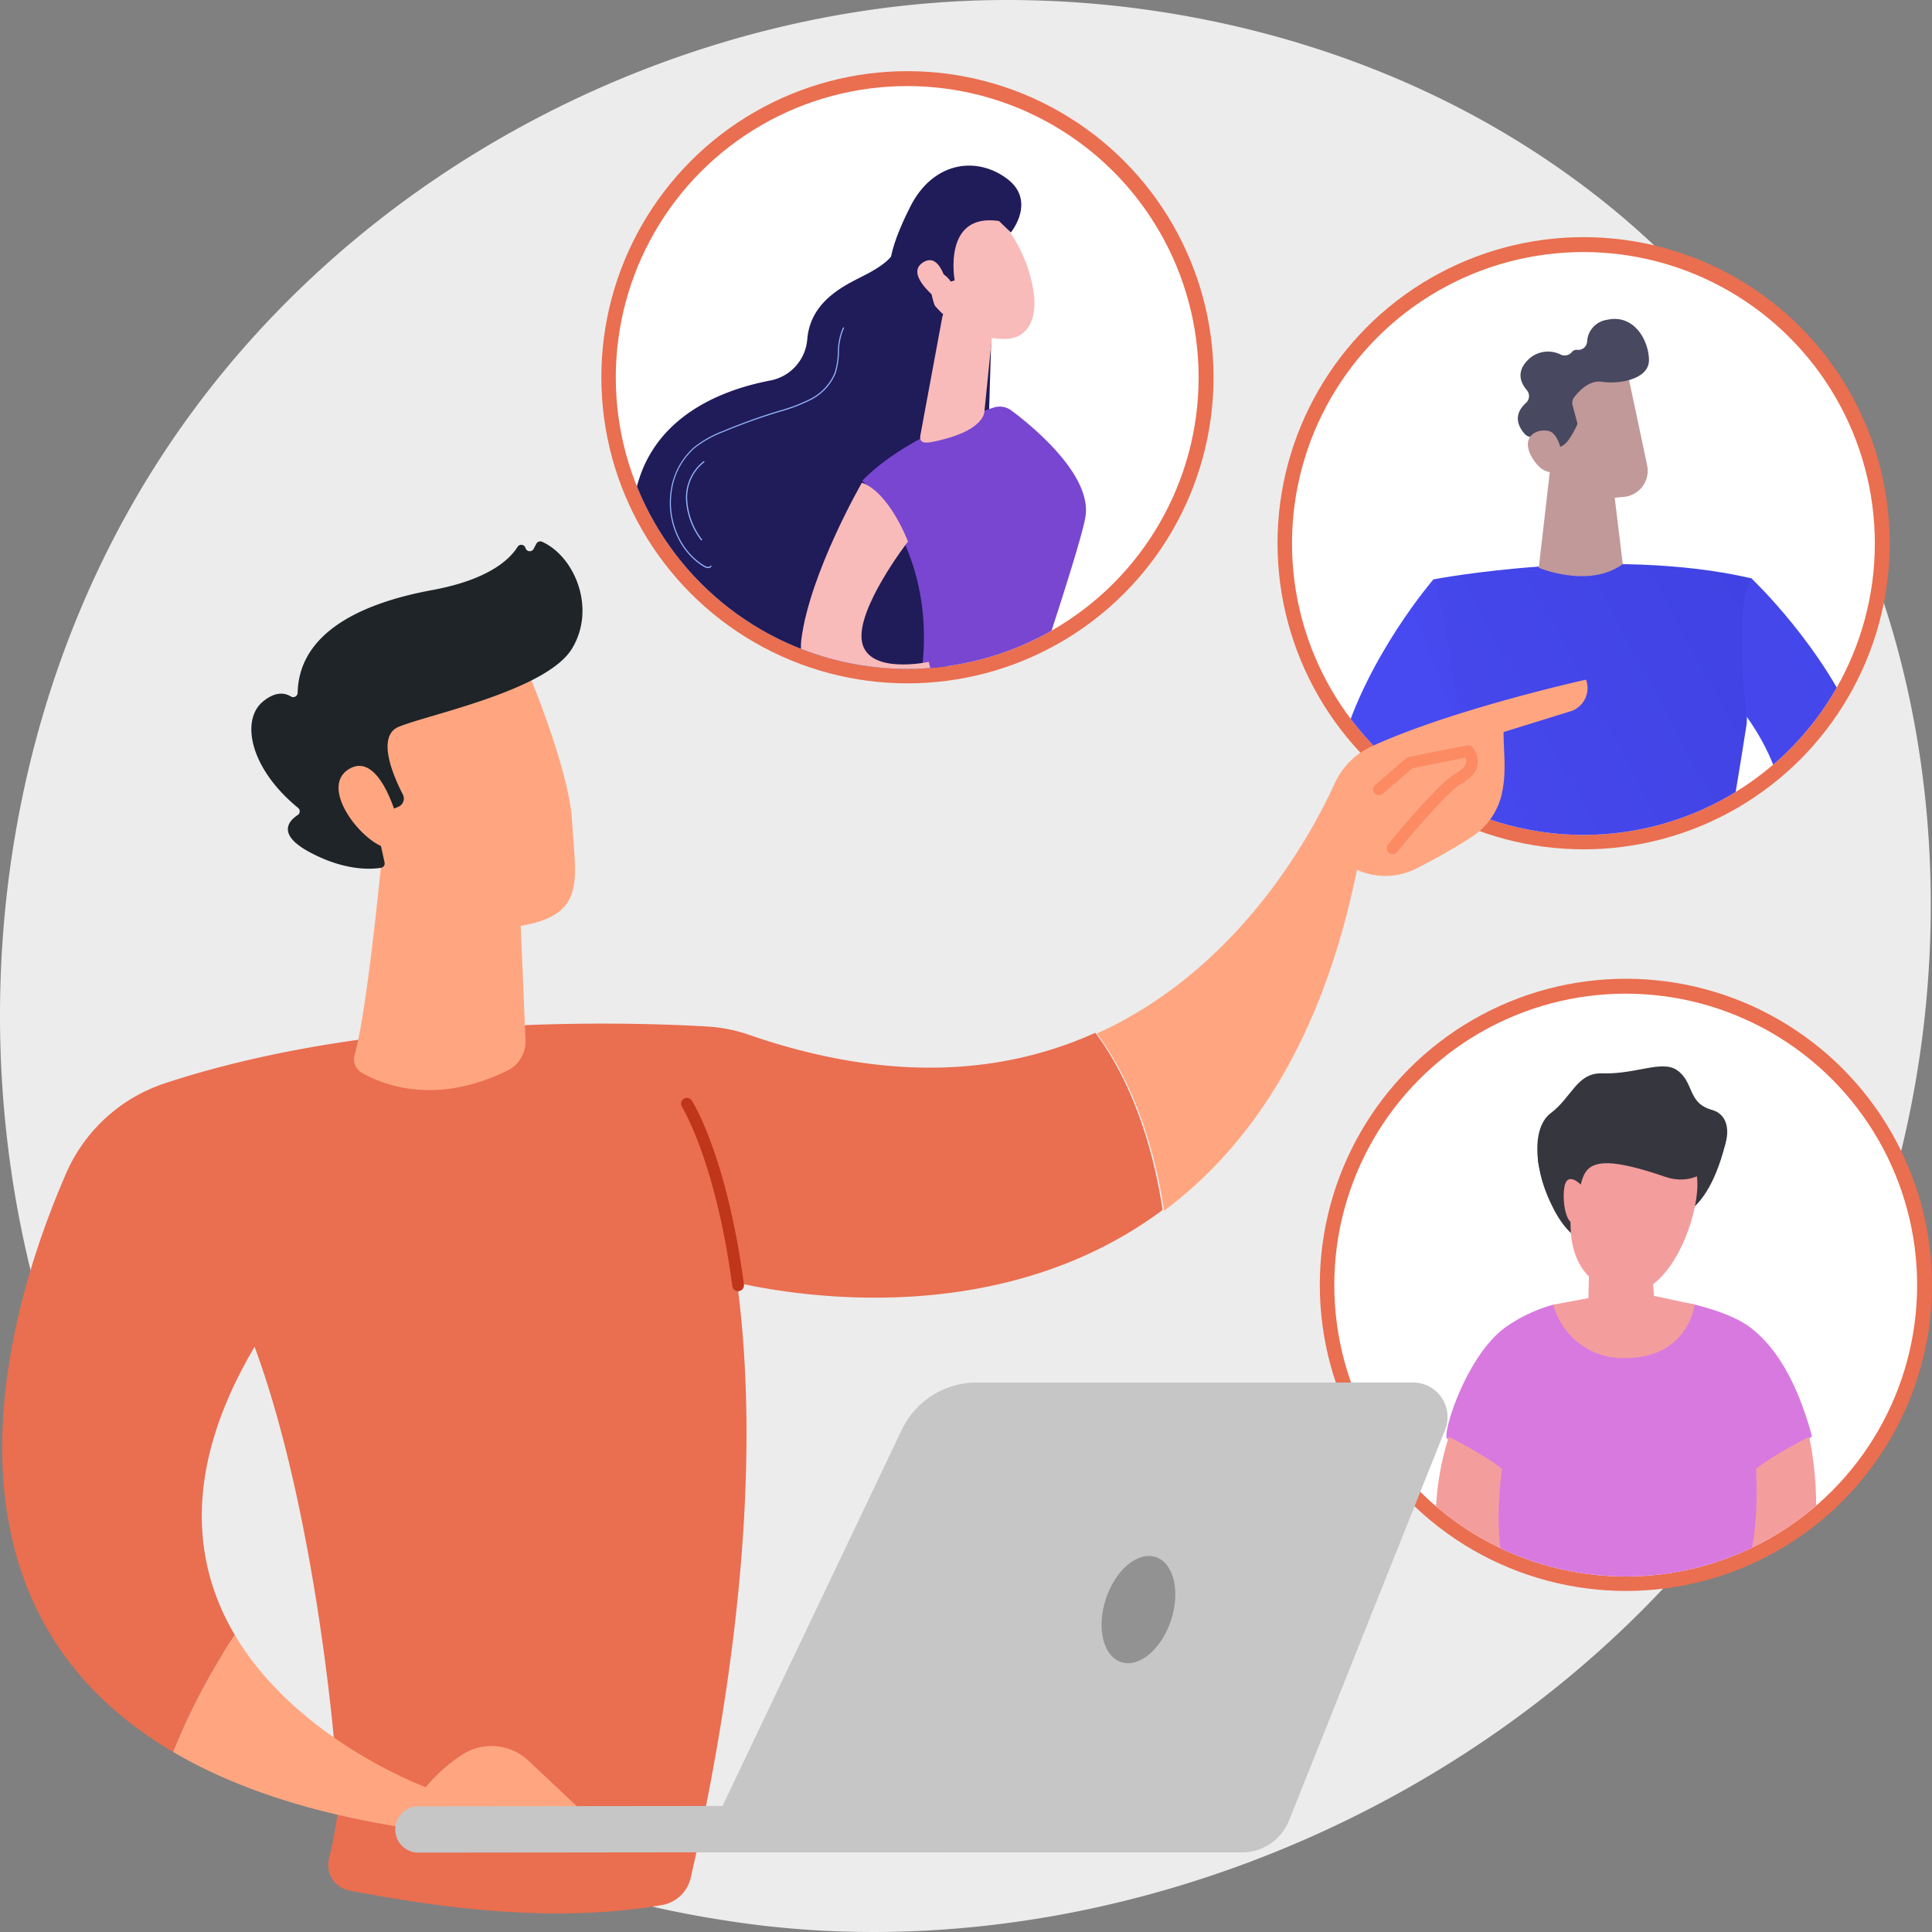 <svg xmlns="http://www.w3.org/2000/svg" xmlns:xlink="http://www.w3.org/1999/xlink" width="400" height="400" viewBox="0 0 400 400"><rect x="0" y="0" width="400" height="400" fill="#808080" stroke="none"/><defs><clipPath id="clip-path"><circle id="Ellipse_46" data-name="Ellipse 46" cx="60.336" cy="60.336" r="60.336" fill="none"></circle></clipPath><linearGradient id="linear-gradient" x1="1.524" y1="0.674" x2="-0.446" y2="2.291" gradientUnits="objectBoundingBox"><stop offset="0" stop-color="#4042e2"></stop><stop offset="1" stop-color="#4f52ff"></stop></linearGradient><linearGradient id="linear-gradient-2" x1="3.18" y1="0.584" x2="-0.638" y2="2.39" xlink:href="#linear-gradient"></linearGradient><linearGradient id="linear-gradient-3" x1="0.037" y1="13.711" x2="-1.719" y2="16.743" gradientUnits="objectBoundingBox"><stop offset="0" stop-color="#febbba"></stop><stop offset="1" stop-color="#ff928e"></stop></linearGradient><linearGradient id="linear-gradient-4" x1="2.047" y1="0.97" x2="-2.133" y2="2.805" xlink:href="#linear-gradient"></linearGradient><linearGradient id="linear-gradient-5" x1="-0.699" y1="14.59" x2="0.286" y2="16.676" xlink:href="#linear-gradient-3"></linearGradient></defs><g id="Acqui-hire" transform="translate(-0.003 0.003)"><path id="Path_1411" data-name="Path 1411" d="M382.987,270.232C344.205,360.759,240.89,411.471,151.3,397.785c-14.579-2.227-54.545-8.858-89.93-40.14C-6.742,297.425-21.31,178.187,33.639,94.153,73.624,33,145.324-1.675,213.44.059c14.678.374,70.91,2.68,120.332,43.076a184.389,184.389,0,0,1,37.7,42.4c33.886,52.525,36.8,125.7,11.519,184.7Z" transform="translate(0 0)" fill="#ececec"></path><circle id="Ellipse_45" data-name="Ellipse 45" cx="63.373" cy="63.373" r="63.373" transform="translate(264.501 49.095)" fill="#ea6e50"></circle><g id="Group_1411" data-name="Group 1411" transform="translate(267.498 52.182)" clip-path="url(#clip-path)"><rect id="Rectangle_1069" data-name="Rectangle 1069" width="149.396" height="164.571" rx="1.63" transform="translate(-17.132 -23.373) rotate(-1.87)" fill="#fff"></rect><path id="Path_1412" data-name="Path 1412" d="M300.569,121.6s36.553-7,65.819-.217l-.956,30.035s-6.38,41.828-11.576,60.4c0,0-22.117,4.595-32.944-.858,0,0-10.4-51.935-15.491-59.508,0,0-5.5-20.145-4.841-29.848Z" transform="translate(-271.284 -53.834)" fill="url(#linear-gradient)"></path><path id="Path_1413" data-name="Path 1413" d="M325.54,94l-2.85,24.868s10.383,4.368,17.384-.769l-2.11-17.423L325.549,93.99Z" transform="translate(-271.593 -53.493)" fill="#c19999"></path><g id="Group_1410" data-name="Group 1410" transform="translate(46.757 13.845)"><path id="Path_1414" data-name="Path 1414" d="M340.784,77.11c.118.207,2.731,12.612,4.348,20.3a5.435,5.435,0,0,1-4.812,6.518l-2.958.276A10.576,10.576,0,0,1,326,95.628L323.4,81.7s14.416-9.555,17.384-4.575Z" transform="translate(-318.36 -67.083)" fill="#c19999"></path><path id="Path_1415" data-name="Path 1415" d="M320.144,81.7c-1.183-1.38-2.248-3.629.089-6.1a5.877,5.877,0,0,1,6.962-1.242,1.938,1.938,0,0,0,2.278-.532,1.241,1.241,0,0,1,1.144-.463,1.828,1.828,0,0,0,2.012-1.657,4.8,4.8,0,0,1,4.1-4.556c5.66-1.282,8.677,4.319,8.707,8.322s-6.183,5.049-9.742,4.506c-2.613-.4-4.792,1.952-5.758,3.234a1.851,1.851,0,0,0-.316,1.627l1.025,3.836a17.525,17.525,0,0,1-2,3.53,3.809,3.809,0,0,1-2.012,1.39c-1.124-1.943-4.1-2.179-5.482-2.179a1.9,1.9,0,0,1-1.39-.6c-1.075-1.164-2.8-3.767.237-6.488a1.88,1.88,0,0,0,.148-2.613Z" transform="translate(-318.288 -66.961)" fill="#484860"></path><path id="Path_1416" data-name="Path 1416" d="M327.825,98.012s-.355-6.981-3.195-7.543-5.828,1.578-3.274,5.68c3.175,5.108,6.478,1.864,6.478,1.864Z" transform="translate(-318.318 -67.288)" fill="#c19999"></path></g><path id="Path_1417" data-name="Path 1417" d="M300.272,121.64s-55.031,63.748,12.947,85.244l-.158-4.832s-25.834-20.451-7.445-50.091C305.617,151.961,302.3,124.48,300.272,121.64Z" transform="translate(-270.987 -53.879)" fill="url(#linear-gradient-2)"></path><path id="Path_1418" data-name="Path 1418" d="M314.034,203.595s8.51-6.084,12.444-4.279,4.023,4.7,4.023,4.7-1.8,3.934-4.743,3.057-9.634,1.282-12.572.414c0,0-1.094-3.836.838-3.895Z" transform="translate(-271.456 -54.958)" fill="url(#linear-gradient-3)"></path><path id="Path_1419" data-name="Path 1419" d="M367.247,121.42s61.421,58.009-5.009,83.893l-.158-4.832s24.444-22.1,4.161-50.466c0,0-2.712-23.626,1.006-28.585Z" transform="translate(-272.143 -53.876)" fill="url(#linear-gradient-4)"></path><path id="Path_1420" data-name="Path 1420" d="M361.378,202.045s-8.894-5.522-12.7-3.461-3.708,4.96-3.708,4.96,2.061,3.806,4.93,2.741,9.7.651,12.572-.414c0,0,.838-3.895-1.094-3.836Z" transform="translate(-271.904 -54.946)" fill="url(#linear-gradient-5)"></path></g><circle id="Ellipse_47" data-name="Ellipse 47" cx="63.373" cy="63.373" r="63.373" transform="translate(124.507 14.731)" fill="#ea6e50"></circle><g id="Group_1413" data-name="Group 1413" transform="translate(127.495 17.818)" clip-path="url(#clip-path)"><rect id="Rectangle_1070" data-name="Rectangle 1070" width="149.396" height="164.571" rx="1.63" transform="translate(-17.134 -23.378) rotate(-1.87)" fill="#fff"></rect><path id="Path_1421" data-name="Path 1421" d="M186.891,51.68s1.173,2.15-5.828,5.818c-3.9,2.051-11.527,5.137-12.257,13.41a9.447,9.447,0,0,1-7.6,8.579c-10.482,1.992-26.535,8.046-28.477,26.446-1.489,14.041,5.828,19.08,13.361,20.648a10.586,10.586,0,0,1,8.46,11.941c-.878,5.354.937,11.438,10.314,15.974,21.023,10.156,40.329-27.274,40.329-27.274l1.942-64.211L186.9,51.67Z" transform="translate(-129.158 -18.539)" fill="#201b59"></path><path id="Path_1422" data-name="Path 1422" d="M192.515,144.1c5.591-28.161-11.665-43.366-11.665-43.366,8.174-8.431,22.068-13.5,27.215-15.165a4.073,4.073,0,0,1,3.7.621c4.585,3.441,16.753,13.479,15.294,22.068-1.055,6.192-11.566,37.263-11.566,37.263s-10.551,5.463-22.975-1.41Z" transform="translate(-129.832 -19.009)" fill="#7846d1"></path><path id="Path_1423" data-name="Path 1423" d="M197.585,66.626l-4.5,24.267c-.434,2.14,1.479,1.726,3.609,1.242,3.491-.789,7.967-2.307,9.377-5.1a2.694,2.694,0,0,0,.247-.917l1.706-16.773a2.986,2.986,0,0,0-1.864-3.086l-4.516-1.814A3.005,3.005,0,0,0,197.585,66.626Z" transform="translate(-130.002 -18.714)" fill="#f9baba"></path><g id="Group_1412" data-name="Group 1412" transform="translate(56.633 16.467)"><path id="Path_1424" data-name="Path 1424" d="M207.079,44.019s5.847,3.658,8.648,13.41-1.055,13.42-5.147,13.351-10.058-1.124-15.441-8,4.3-23.212,11.941-18.755Z" transform="translate(-186.643 -34.888)" fill="#f9baba"></path><path id="Path_1425" data-name="Path 1425" d="M200.069,58.514s-2.593-14.022,9.18-12.276l2.455,2.376s5.492-6.656-1.016-11.3-15.264-3.086-19.81,5.966S184.785,58.632,189.064,64s7.178.532,7.178.532-2.041-4.7-.562-6.814,3.6,1.065,3.6,1.065l.8-.256Z" transform="translate(-186.544 -34.77)" fill="#201b59"></path><path id="Path_1426" data-name="Path 1426" d="M198.593,60.053s-1.292-7.218-4.92-5.009,1.578,6.725,3.648,8.253l1.262-3.244Z" transform="translate(-186.626 -35.047)" fill="#f9baba"></path></g><path id="Path_1427" data-name="Path 1427" d="M180.6,101.36s-10.728,18.607-12.513,32.332,20.027,18.646,27.708,10.4l-1.341-5.65s-12.434,2.721-13.815-4.063,9.506-20.845,9.506-20.845-3.777-10.117-9.545-12.188Z" transform="translate(-129.652 -19.232)" fill="#f9baba"></path><path id="Path_1428" data-name="Path 1428" d="M148.447,118.585a2.039,2.039,0,0,1-.986-.316c-4.95-2.978-7.76-9.387-6.833-15.58a14.724,14.724,0,0,1,4.832-9.141,22.51,22.51,0,0,1,6.084-3.4c3.51-1.469,7.129-2.791,10.768-3.915.3-.089.592-.187.9-.276a33.736,33.736,0,0,0,6.291-2.4,10.588,10.588,0,0,0,5.078-5.443,15.77,15.77,0,0,0,.661-4.2,12.85,12.85,0,0,1,1.045-5.1.13.13,0,0,1,.168-.059.118.118,0,0,1,.049.168,12.6,12.6,0,0,0-1.025,5,16.42,16.42,0,0,1-.671,4.27,10.816,10.816,0,0,1-5.2,5.581,33.584,33.584,0,0,1-6.34,2.416c-.3.089-.592.177-.9.276-3.629,1.124-7.247,2.436-10.748,3.9a22.586,22.586,0,0,0-6.025,3.362,14.5,14.5,0,0,0-4.743,8.983c-.907,6.094,1.854,12.4,6.715,15.333.355.207,1.016.463,1.272.069a.129.129,0,1,1,.217.138.7.7,0,0,1-.621.316Z" transform="translate(-129.268 -18.777)" fill="#91b3fa"></path><path id="Path_1429" data-name="Path 1429" d="M147.064,113.228a.305.305,0,0,1-.108-.049,15.152,15.152,0,0,1-3.106-8.362,9.584,9.584,0,0,1,3.629-7.967.127.127,0,0,1,.148.207,9.27,9.27,0,0,0-3.52,7.75,14.918,14.918,0,0,0,3.057,8.224.126.126,0,0,1-.03.177.094.094,0,0,1-.069.02Z" transform="translate(-129.316 -19.169)" fill="#91b3fa"></path></g><circle id="Ellipse_49" data-name="Ellipse 49" cx="63.373" cy="63.373" r="63.373" transform="translate(273.257 202.637)" fill="#ea6e50"></circle><g id="Group_1414" data-name="Group 1414" transform="translate(276.254 205.725)" clip-path="url(#clip-path)"><rect id="Rectangle_1071" data-name="Rectangle 1071" width="149.396" height="164.571" rx="1.63" transform="translate(-17.128 -23.375) rotate(-1.87)" fill="#fff"></rect><path id="Path_1430" data-name="Path 1430" d="M330.073,237.884c-.118.227-7.583,5.719-7.583,5.719s1.647,11.793,8.342,16.447c7.356,5.118,17.749-4.22,17.749-4.22s8.273,1.962,12.671-15.244c1.006-3.954-4.812-4.279-11.842-3.56-9.062.937-19.327.858-19.327.858Z" transform="translate(-280.346 -209.259)" fill="#36363f"></path><path id="Path_1431" data-name="Path 1431" d="M315.852,278.622a31.245,31.245,0,0,1,9.565-4.447c1.282-.345,8.224,1.666,12.513,1.568,5.887-.138,11.882-2.82,16.733-1.607,4.822,1.2,8.766,2.771,11.044,4.388,6.823,4.851,10.827,13.893,13.262,22.857a31.3,31.3,0,0,1-10.432,6.853l-1.075,43.554L341.706,364.96,312.312,350.2l1.055-42.558s-9.338-4.348-10.018-5.926,4.25-17.433,12.493-23.093Z" transform="translate(-280.078 -209.776)" fill="#d879e0"></path><path id="Path_1432" data-name="Path 1432" d="M303.771,301.92s-12.5,34.679,16.013,48.928c5.926-.789,3.648-10.62,3.648-10.62s-12.395-2.741-8.667-31.672c-3.431-2.82-10.985-6.636-10.985-6.636Z" transform="translate(-280.047 -210.168)" fill="#f49d9d"></path><path id="Path_1433" data-name="Path 1433" d="M379.166,301.92s8.608,36.2-16.013,48.928c-5.926-.789-3.648-10.62-3.648-10.62s9.989-4.92,8.667-31.672c3.431-2.82,10.985-6.636,10.985-6.636Z" transform="translate(-280.857 -210.168)" fill="#f49d9d"></path><path id="Path_1434" data-name="Path 1434" d="M325.74,274.022a14.922,14.922,0,0,0,15.234,11.044c12.868-.237,14.012-11.083,14.012-11.083l-8.411-1.795-.7-9.367-12.641.937L333,272.651l-7.267,1.371Z" transform="translate(-280.392 -209.623)" fill="#f49d9d"></path><path id="Path_1435" data-name="Path 1435" d="M335.059,235.9s-14.495,28.073,2.7,34.876c12.128,4.8,19.731-18.636,17.463-24.986-3.51-9.821-5.818-8.658-5.818-8.658Z" transform="translate(-280.442 -209.247)" fill="#f49d9d"></path><path id="Path_1436" data-name="Path 1436" d="M358.607,233.182c7.159,1.972,1.045,17.492-9.732,13.824s-15.017-3.619-16.694-.661-2.041,13.469-5.68,8.273c-3.993-5.7-6.222-17.128-1.321-20.815,4.378-3.293,5.4-8.4,10.649-8.224,6.971.237,12.355-2.85,15.51-.631,3.609,2.554,2.012,6.774,7.287,8.224Z" transform="translate(-280.345 -209.083)" fill="#36363f"></path><path id="Path_1437" data-name="Path 1437" d="M331.6,249.092s-3.086-3.323-3.589.68,1.095,9.17,2.958,6.34.631-7.021.631-7.021Z" transform="translate(-280.422 -209.413)" fill="#f49d9d"></path></g><path id="Path_1438" data-name="Path 1438" d="M331.267,142.86s-27.659,6.1-44.481,13.864a15.343,15.343,0,0,0-7.523,7.563c-5.029,11.024-20.086,38.653-49.273,51.836,4.2,5.581,10.975,17.187,13.923,36.691,17.532-13.045,32.668-34.837,39.935-70.581a14.256,14.256,0,0,0,12.434-.345,126.315,126.315,0,0,0,11.014-6.261,14.5,14.5,0,0,0,6.409-8.6c1.2-4.723.493-8.865.493-13.321l14.219-4.408a5.062,5.062,0,0,0,2.85-6.449Z" transform="translate(-2.899 -2.145)" fill="#ffa681"></path><path id="Path_1439" data-name="Path 1439" d="M35.849,366.036a131.746,131.746,0,0,1,12.789-24.207c-8.539-14.4-11.063-34.068,4.082-59.676,11.044,29.828,16.23,73.352,17.315,92.609.207,3.609-.917,9.22-1.923,13.371a5.411,5.411,0,0,0,4.22,6.587c22.738,4.408,44.668,6.449,64.714,3.017a7.422,7.422,0,0,0,5.975-5.67c13.1-57.861,13.026-97.688,9.594-123.177,13.578,3.037,55.081,9.505,88.093-15.057-2.948-19.5-9.713-31.11-13.923-36.691-18.133,8.194-41.72,10.807-71.755.4a32.29,32.29,0,0,0-8.588-1.7c-15.994-.937-68.678-2.652-112.281,11.754a33.862,33.862,0,0,0-20.441,18.607c-11.793,27.067-30.893,88.7,22.117,119.824Z" transform="translate(-0.006 -3.316)" fill="#ea6e50"></path><path id="Path_1440" data-name="Path 1440" d="M154.663,270.744a1.219,1.219,0,0,1-1.2-1.055c-3.412-25.746-10.344-36.977-10.413-37.1a1.208,1.208,0,1,1,2.041-1.292c.3.463,7.287,11.714,10.777,38.071a1.211,1.211,0,0,1-1.045,1.361C154.771,270.734,154.712,270.744,154.663,270.744Z" transform="translate(-1.845 -3.417)" fill="#bf361b"></path><path id="Path_1441" data-name="Path 1441" d="M80.058,179.73s-3.017,31.918-5.68,41.365a3.231,3.231,0,0,0,1.519,3.688c4.516,2.574,15.333,6.784,30.134-.473a6.725,6.725,0,0,0,3.727-6.321l-1.3-30.844Z" transform="translate(-0.954 -2.666)" fill="#ffa681"></path><path id="Path_1442" data-name="Path 1442" d="M109.052,138.32s9.653,22.186,10.3,33.821,3.155,19.2-10.3,21.545-24.8-4.358-30.942-15.954c0,0-9.624-17.867-7.464-25.184s38.416-14.219,38.416-14.219Z" transform="translate(-0.901 -2.054)" fill="#ffa681"></path><path id="Path_1443" data-name="Path 1443" d="M82.47,169.048l.769-.335a1.851,1.851,0,0,0,.907-2.534c-1.9-3.668-5.6-12.069-.818-14.031,6.163-2.524,30.567-7.5,35.833-16.161,5.058-8.322.572-19.07-6.163-22.117a.925.925,0,0,0-1.213.394l-.562,1.065a.912.912,0,0,1-1.686-.177.91.91,0,0,0-1.647-.237c-1.617,2.593-5.985,6.794-17.67,8.943-16.605,3.067-27.59,9.782-27.856,21.259a.921.921,0,0,1-1.42.759c-1.223-.749-3.185-1.094-5.808,1.1-4.565,3.836-2.692,13.785,7.307,21.969a.915.915,0,0,1-.039,1.469c-1.814,1.183-4.516,3.984,2.485,7.731,7.238,3.875,12.651,3.55,14.732,3.215a.917.917,0,0,0,.74-1.1l-2.219-10.087a.914.914,0,0,1,.9-1.114H82.5Z" transform="translate(-0.736 -1.693)" fill="#1e2427"></path><path id="Path_1444" data-name="Path 1444" d="M83.138,171.836s-3.688-14.169-10.038-10.2,3.293,15.875,8.4,16.408Z" transform="translate(-0.917 -2.375)" fill="#ffa681"></path><path id="Path_1445" data-name="Path 1445" d="M292.033,179.141a1.163,1.163,0,0,1-.759-.276,1.209,1.209,0,0,1-.177-1.706c1.045-1.292,10.324-12.631,13.9-14.653,1.3-.74,2.081-1.5,2.238-2.2a1.774,1.774,0,0,0-.158-1.134l-10.906,2.189-6.183,5.3a1.21,1.21,0,0,1-1.578-1.834l6.419-5.512a1.157,1.157,0,0,1,.552-.266l12.069-2.416a1.209,1.209,0,0,1,1.242.513,4.623,4.623,0,0,1,.9,3.727c-.335,1.41-1.45,2.643-3.4,3.747-2.692,1.518-10.452,10.679-13.213,14.071a1.2,1.2,0,0,1-.937.444Z" transform="translate(-3.712 -2.313)" fill="#fc8a63"></path><path id="Path_1446" data-name="Path 1446" d="M82.181,383.17l42.686.532-14.939-14.061a11.154,11.154,0,0,0-13.667-1.282,32.308,32.308,0,0,0-7.593,6.764s-26.623-9.732-39.531-31.5A131.473,131.473,0,0,0,36.35,367.827C47.916,374.621,62.914,379.966,82.181,383.17Z" transform="translate(-0.507 -5.108)" fill="#ffa681"></path><path id="Path_1447" data-name="Path 1447" d="M87.435,389.173h.247l108.347-.118a4.8,4.8,0,1,0-.01-9.594l-108.347.118a4.8,4.8,0,0,0-.237,9.594Z" transform="translate(-1.037 -5.608)" fill="#c6c6c6"></path><path id="Path_1448" data-name="Path 1448" d="M294.313,290.6H204.08a17.2,17.2,0,0,0-15.55,9.762l-41.71,87.512H258.953a10.457,10.457,0,0,0,9.722-6.538l32.342-80.984a7.138,7.138,0,0,0-6.705-9.752Z" transform="translate(-1.808 -4.368)" fill="#c6c6c6"></path><ellipse id="Ellipse_51" data-name="Ellipse 51" cx="11.448" cy="7.1" rx="11.448" ry="7.1" transform="translate(225.379 341.895) rotate(-71.76)" fill="#939292"></ellipse></g></svg>
